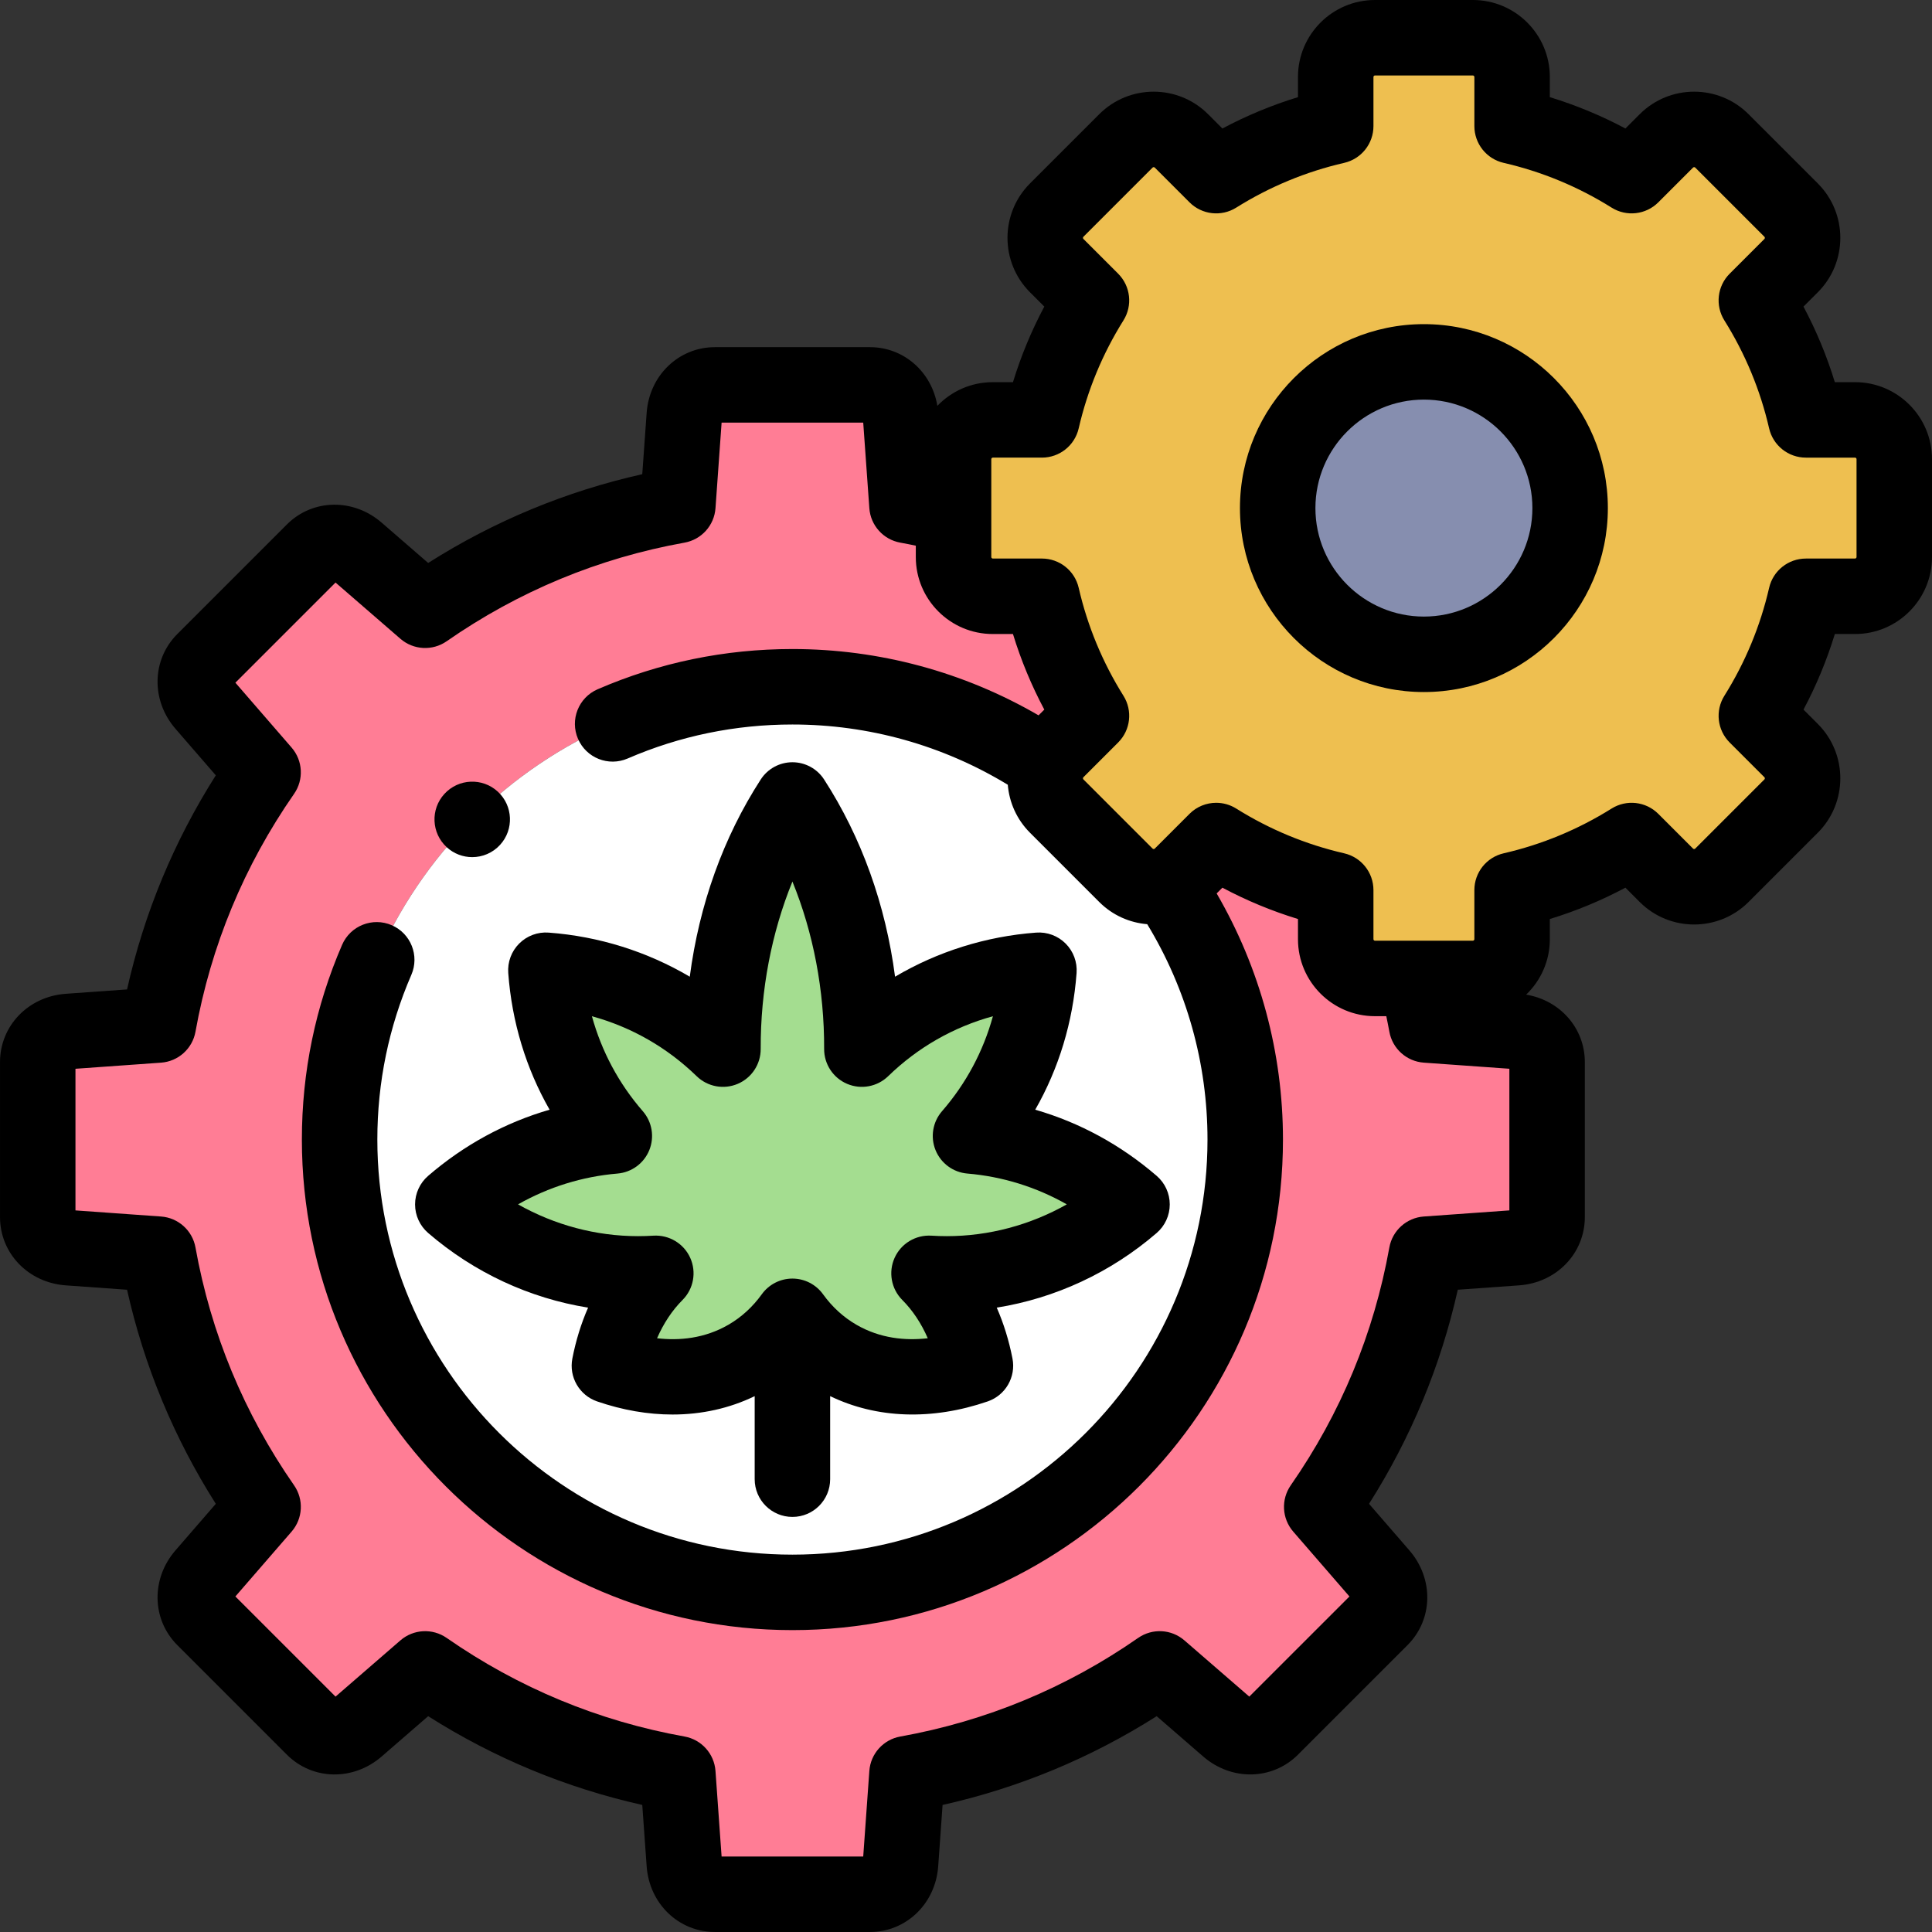 <svg id="Capa_1" enable-background="new 0 0 512.002 512.002" height="512" viewBox="0 0 512.002 512.002" width="512" xmlns="http://www.w3.org/2000/svg"><rect x="0" y="0" width="512.002" height="512.002" fill="#333333" stroke="none"/><g><g clip-rule="evenodd" fill-rule="evenodd"><path d="m252.7 147.635v-10.979c-4.056-1.045-8.171-1.945-12.339-2.693l-1.702-23.832c-.318-4.46-3.658-8.13-8.13-8.13h-41.057c-4.472 0-7.811 3.67-8.13 8.13l-1.702 23.832c-24.548 4.406-47.27 14.066-66.975 27.764l-18.073-15.663c-3.379-2.928-8.336-3.162-11.497 0l-29.032 29.031c-3.162 3.162-2.928 8.118 0 11.498l15.663 18.073c-13.699 19.702-23.354 42.427-27.762 66.974l-23.834 1.702c-4.46.318-8.13 3.658-8.13 8.13v41.057c0 4.472 3.67 7.811 8.13 8.13l23.832 1.702c4.406 24.548 14.066 47.271 27.764 66.975l-15.663 18.073c-2.928 3.379-3.162 8.336 0 11.497l29.031 29.032c3.162 3.162 8.118 2.928 11.498 0l18.073-15.663c19.702 13.699 42.428 23.354 66.974 27.763l1.702 23.834c.318 4.46 3.658 8.13 8.13 8.13h41.057c4.472 0 7.811-3.67 8.13-8.13l1.702-23.832c24.548-4.406 47.271-14.066 66.975-27.764l18.073 15.663c3.379 2.928 8.336 3.162 11.497 0l29.032-29.031c3.162-3.162 2.928-8.118 0-11.498l-15.663-18.073c13.699-19.702 23.354-42.428 27.762-66.974l23.834-1.702c4.46-.318 8.13-3.658 8.13-8.13v-41.057c0-4.472-3.67-7.811-8.13-8.13l-23.834-1.702c-.748-4.168-1.648-8.283-2.693-12.34h-10.977c-5.713 0-10.387-4.674-10.387-10.387v-13.031c-11.387-2.619-22.06-7.11-31.676-13.132l-9.223 9.222c-1.139 1.14-2.483 1.958-3.916 2.454 13.576 19.92 20.836 43.467 20.836 67.573 0 66.274-53.726 120-120 120s-120-53.726-120-120 53.726-120 120-120c24.105 0 47.651 7.259 67.574 20.834.497-1.433 1.315-2.776 2.454-3.915l9.222-9.223c-6.021-9.617-10.515-20.288-13.133-31.675h-13.03c-5.712 0-10.387-4.674-10.387-10.387z" fill="#ff7d95"/><path d="m277.575 202.836c-19.923-13.575-43.47-20.834-67.574-20.834-66.274 0-120 53.726-120 120s53.726 120 120 120 120-53.726 120-120c0-24.106-7.26-47.654-20.835-67.574-3.648 1.265-7.873.447-10.774-2.454l-18.363-18.363c-2.901-2.902-3.719-7.127-2.454-10.775zm-49.168 75.192c13.067-12.683 29.715-19.63 46.928-20.906-1.18 15.917-7.208 31.35-18.138 43.917 16.193 1.364 30.976 7.95 42.804 18.145-13.342 11.501-30.445 18.409-49.091 18.409-1.581 0-3.151-.05-4.708-.148 6.279 6.296 10.412 14.785 12.303 24.489-12.815 4.406-25.759 4.023-36.525-2.192-4.782-2.761-8.781-6.47-11.978-10.906-3.197 4.436-7.197 8.145-11.979 10.906-10.766 6.215-23.71 6.598-36.525 2.193 1.891-9.705 6.025-18.194 12.303-24.49-1.558.098-3.128.148-4.709.148-18.646 0-35.749-6.908-49.091-18.409 11.828-10.195 26.611-16.78 42.804-18.145-10.93-12.566-16.959-28-18.139-43.917 17.213 1.276 33.86 8.223 46.928 20.906-.084-23.105 5.799-46.525 18.407-66.027 12.607 19.501 18.49 42.925 18.406 66.027z" fill="#fff"/><path d="m228.407 278.028c.084-23.102-5.8-46.526-18.406-66.027-12.608 19.503-18.491 42.923-18.407 66.027-13.067-12.683-29.714-19.631-46.928-20.906 1.18 15.917 7.209 31.35 18.139 43.917-16.194 1.364-30.977 7.949-42.804 18.145 13.342 11.501 30.445 18.409 49.091 18.409 1.581 0 3.151-.05 4.709-.148-6.279 6.296-10.412 14.785-12.303 24.49 12.815 4.406 25.759 4.023 36.525-2.193 4.782-2.761 8.783-6.47 11.979-10.906 3.197 4.435 7.196 8.145 11.978 10.906 10.766 6.215 23.71 6.599 36.525 2.192-1.891-9.705-6.025-18.194-12.303-24.489 1.558.098 3.128.148 4.708.148 18.647 0 35.749-6.908 49.091-18.409-11.828-10.195-26.61-16.781-42.804-18.145 10.93-12.567 16.958-28 18.138-43.917-17.213 1.276-33.86 8.223-46.928 20.906z" fill="#a4dd90"/><path d="m280.029 213.61 18.363 18.363c2.901 2.901 7.126 3.719 10.774 2.454 1.433-.497 2.776-1.315 3.916-2.454l9.223-9.222c9.616 6.023 20.288 10.513 31.676 13.132v13.031c0 5.713 4.674 10.387 10.387 10.387h10.977 14.993c5.713 0 10.387-4.674 10.387-10.387v-13.03c11.388-2.619 22.059-7.112 31.676-13.133l9.223 9.222c4.04 4.04 10.65 4.04 14.689 0l18.363-18.363c4.04-4.04 4.04-10.649 0-14.689l-9.222-9.223c6.022-9.616 10.513-20.288 13.132-31.676h13.031c5.713 0 10.387-4.674 10.387-10.387v-25.969c0-5.713-4.674-10.387-10.387-10.387h-13.037c-2.618-11.387-7.109-22.058-13.13-31.674l9.224-9.224c4.04-4.04 4.04-10.65 0-14.689l-18.363-18.363c-4.04-4.04-10.65-4.04-14.689 0l-9.222 9.221c-9.615-6.022-20.288-10.513-31.676-13.132v-13.03c0-5.713-4.674-10.387-10.387-10.387h-25.969c-5.713 0-10.387 4.674-10.387 10.387v13.03c-11.388 2.619-22.059 7.112-31.676 13.134l-9.223-9.222c-4.04-4.04-10.65-4.04-14.689 0l-18.363 18.363c-4.04 4.04-4.04 10.65 0 14.689l9.222 9.222c-6.022 9.616-10.513 20.288-13.132 31.676h-13.031c-5.713 0-10.387 4.674-10.387 10.387v14.99 10.979c0 5.713 4.674 10.387 10.387 10.387h13.03c2.619 11.388 7.112 22.059 13.133 31.675l-9.222 9.223c-1.139 1.139-1.957 2.483-2.454 3.915-1.266 3.648-.448 7.873 2.453 10.774z" fill="#eebf50"/><circle cx="377.351" cy="134.65" fill="#868eaf" r="38.75"/></g><g><path d="m113.471 326.758c12.166 10.487 26.869 17.296 42.38 19.78-1.837 4.188-3.239 8.706-4.17 13.483-.954 4.897 1.847 9.748 6.564 11.37 6.751 2.32 13.482 3.474 19.977 3.474 7.719 0 15.101-1.635 21.778-4.869v22.005c0 5.522 4.477 10 10 10s10-4.478 10-10v-22.014c12.296 5.957 26.979 6.483 41.754 1.404 4.717-1.622 7.518-6.473 6.563-11.369-.931-4.777-2.333-9.297-4.169-13.483 15.511-2.484 30.214-9.293 42.38-19.78 2.203-1.899 3.471-4.664 3.471-7.574 0-2.909-1.267-5.675-3.471-7.574-9.532-8.217-20.456-14.144-32.179-17.528 6.255-10.946 9.993-23.229 10.956-36.22.215-2.901-.844-5.753-2.901-7.811-2.059-2.057-4.907-3.119-7.811-2.901-13.325.987-26.131 5.034-37.393 11.686-2.505-19.111-8.879-36.911-18.803-52.263-1.842-2.851-5.004-4.571-8.398-4.571s-6.556 1.721-8.398 4.571c-9.924 15.351-16.298 33.151-18.804 52.263-11.263-6.651-24.067-10.697-37.394-11.686-2.9-.223-5.753.844-7.811 2.901-2.057 2.058-3.117 4.909-2.901 7.811.963 12.991 4.702 25.273 10.957 36.221-11.723 3.385-22.647 9.311-32.179 17.527-2.204 1.899-3.471 4.665-3.471 7.574s1.27 5.673 3.473 7.573zm50.173-15.754c3.753-.316 7.011-2.715 8.427-6.205s.75-7.48-1.721-10.322c-6.363-7.316-10.923-15.861-13.486-25.164 10.449 2.868 19.89 8.248 27.765 15.892 2.888 2.803 7.173 3.601 10.877 2.027 3.703-1.574 6.102-5.216 6.087-9.239-.057-15.575 2.873-30.823 8.407-44.374 5.534 13.551 8.463 28.799 8.406 44.374-.015 4.023 2.384 7.665 6.087 9.239 3.704 1.573 7.99.776 10.877-2.027 7.875-7.644 17.316-13.024 27.765-15.893-2.562 9.303-7.123 17.848-13.486 25.164-2.472 2.842-3.137 6.832-1.721 10.322s4.673 5.889 8.427 6.205c9.317.785 18.251 3.569 26.361 8.167-9.719 5.485-20.668 8.423-31.809 8.423-1.359 0-2.73-.043-4.077-.129-4.157-.25-8.028 2.069-9.742 5.857-1.714 3.787-.906 8.24 2.03 11.185 2.754 2.762 5.028 6.19 6.75 10.145-5.92.68-12.592.068-18.892-3.569-3.447-1.99-6.43-4.713-8.865-8.092-1.88-2.608-4.898-4.153-8.113-4.153-3.214 0-6.233 1.546-8.113 4.153-2.434 3.378-5.417 6.102-8.865 8.093-6.299 3.636-12.968 4.253-18.892 3.568 1.723-3.954 3.997-7.383 6.751-10.145 2.936-2.944 3.744-7.397 2.029-11.185-1.714-3.787-5.596-6.104-9.742-5.857-1.346.086-2.718.129-4.077.129-11.142 0-22.09-2.938-31.809-8.422 8.113-4.598 17.046-7.382 26.364-8.167z"/><path d="m491.615 101.278h-5.365c-2.118-6.926-4.895-13.622-8.304-20.027l3.801-3.8c7.946-7.949 7.946-20.882-.001-28.832l-18.363-18.362c-7.949-7.95-20.884-7.949-28.833.001l-3.795 3.795c-6.406-3.41-13.104-6.187-20.031-8.306v-5.359c-.001-11.242-9.146-20.388-20.389-20.388h-25.969c-11.242 0-20.388 9.146-20.388 20.388v5.359c-6.925 2.119-13.622 4.896-20.029 8.307l-3.797-3.797c-7.948-7.949-20.883-7.951-28.833 0l-18.362 18.362c-7.949 7.949-7.949 20.884 0 28.833l3.796 3.796c-3.408 6.404-6.185 13.102-8.305 20.03h-5.36c-5.764 0-10.966 2.414-14.677 6.273-1.489-8.986-8.883-15.55-17.882-15.55h-41.057c-9.611 0-17.395 7.488-18.104 17.418l-1.161 16.248c-20.187 4.521-39.212 12.41-56.738 23.524l-12.326-10.683c-7.523-6.523-18.322-6.312-25.119.484l-29.032 29.031c-6.795 6.796-7.005 17.594-.485 25.119l10.683 12.328c-11.108 17.518-18.997 36.546-23.522 56.738l-16.25 1.16c-9.929.709-17.418 8.492-17.418 18.105v41.057c0 9.611 7.487 17.395 17.418 18.105l16.247 1.16c4.523 20.188 12.411 39.213 23.524 56.738l-10.683 12.327c-6.52 7.522-6.311 18.321.486 25.118l29.031 29.031c6.798 6.798 17.597 7.006 25.118.485l12.327-10.683c17.519 11.108 36.543 18.996 56.739 23.521l1.161 16.249c.709 9.93 8.492 17.418 18.104 17.418l41.057.001c9.611 0 17.395-7.488 18.104-17.418l1.161-16.248c20.187-4.521 39.211-12.41 56.738-23.524l12.327 10.684c7.522 6.52 18.321 6.309 25.118-.485l29.031-29.031c6.796-6.797 7.005-17.595.485-25.119l-10.683-12.326c11.108-17.518 18.997-36.546 23.522-56.738l16.249-1.16c9.93-.709 17.418-8.492 17.418-18.104v-41.057c0-8.998-6.563-16.393-15.55-17.883 3.858-3.711 6.273-8.913 6.273-14.677v-5.36c6.926-2.119 13.622-4.896 20.029-8.306l3.798 3.798c7.949 7.945 20.883 7.946 28.832-.001l18.364-18.364c7.946-7.949 7.946-20.882-.002-28.832l-3.796-3.796c3.409-6.405 6.186-13.102 8.305-20.03h5.361c11.241 0 20.387-9.146 20.387-20.388v-25.969c.001-11.242-9.144-20.388-20.385-20.388zm-91.615 219.491-22.676 1.619c-4.562.326-8.322 3.705-9.131 8.207-4.089 22.769-12.88 43.977-26.131 63.033-2.61 3.755-2.341 8.803.654 12.259l14.903 17.195-26.54 26.539-17.196-14.902c-3.454-2.995-8.502-3.264-12.257-.654-19.068 13.256-40.275 22.048-63.033 26.132-4.502.808-7.883 4.567-8.208 9.13l-1.62 22.676-37.532-.001-1.62-22.677c-.326-4.562-3.706-8.321-8.207-9.13-22.771-4.089-43.978-12.88-63.034-26.129-3.755-2.611-8.802-2.343-12.258.653l-17.194 14.902-26.54-26.539 14.903-17.195c2.995-3.456 3.265-8.503.654-12.258-13.255-19.066-22.047-40.273-26.132-63.033-.808-4.502-4.568-7.882-9.13-8.208l-22.675-1.619v-37.534l22.676-1.619c4.562-.326 8.322-3.705 9.13-8.207 4.089-22.769 12.88-43.977 26.13-63.033 2.611-3.755 2.341-8.803-.654-12.259l-14.902-17.196 26.54-26.539 17.195 14.902c3.456 2.996 8.504 3.263 12.257.654 19.068-13.256 40.276-22.048 63.033-26.132 4.502-.808 7.883-4.567 8.208-9.13l1.62-22.676h37.532l1.62 22.676c.326 4.562 3.707 8.322 8.209 9.13 1.366.245 2.736.52 4.105.803v3.025c0 11.242 9.146 20.388 20.388 20.388h5.359c2.119 6.925 4.896 13.622 8.307 20.03l-1.522 1.522c-19.81-11.504-42.209-17.573-65.232-17.573-17.915 0-35.281 3.587-51.617 10.661-5.068 2.195-7.397 8.083-5.202 13.15 2.194 5.069 8.083 7.398 13.15 5.203 13.812-5.981 28.504-9.015 43.668-9.015 20.211 0 39.859 5.511 57.076 15.968.386 4.639 2.339 9.17 5.881 12.712l18.363 18.364c3.541 3.539 8.071 5.492 12.709 5.878 10.462 17.22 15.973 36.869 15.973 57.079 0 60.654-49.346 110-110 110s-110-49.346-110-110c0-15.165 3.032-29.854 9.012-43.661 2.195-5.068-.134-10.956-5.202-13.151-5.067-2.194-10.956.134-13.151 5.202-7.072 16.331-10.659 33.695-10.659 51.61 0 71.683 58.318 130 130 130 71.683 0 130-58.317 130-130 0-23.022-6.069-45.42-17.573-65.231l1.522-1.522c6.404 3.408 13.102 6.186 20.03 8.305v5.361c0 11.241 9.146 20.387 20.388 20.387h3.018c.283 1.369.564 2.739.81 4.108.81 4.502 4.568 7.88 9.131 8.206l22.674 1.619zm92.001-173.134c0 .192-.195.388-.387.388h-13.031c-4.659 0-8.701 3.218-9.745 7.759-2.333 10.141-6.323 19.766-11.862 28.609-2.473 3.949-1.891 9.084 1.405 12.379l9.221 9.221c.137.136.137.414.001.549l-18.362 18.362c-.137.137-.414.137-.549.002l-9.222-9.223c-3.295-3.296-8.429-3.877-12.378-1.405-8.852 5.542-18.478 9.533-28.609 11.862-4.542 1.044-7.76 5.086-7.76 9.746v13.03c0 .191-.195.387-.388.387h-25.969c-.192 0-.388-.195-.388-.387v-13.03c0-4.659-3.218-8.7-7.758-9.745-10.143-2.334-19.769-6.325-28.61-11.863-1.637-1.024-3.476-1.524-5.305-1.524-2.584 0-5.145.999-7.074 2.93l-9.221 9.221c-.137.137-.414.136-.549.001l-18.361-18.365c-.136-.136-.136-.412 0-.548l9.222-9.222c3.295-3.295 3.877-8.429 1.405-12.378-5.543-8.854-9.534-18.479-11.863-28.609-1.044-4.542-5.086-7.76-9.746-7.76h-13.029c-.192 0-.388-.195-.388-.388v-25.969c0-.192.195-.388.388-.388h13.03c4.659 0 8.701-3.218 9.745-7.759 2.333-10.141 6.324-19.767 11.862-28.609 2.473-3.949 1.891-9.084-1.404-12.379l-9.222-9.22c-.136-.136-.136-.412 0-.548l18.362-18.362c.136-.137.413-.135.549 0l9.223 9.222c3.295 3.296 8.43 3.878 12.377 1.404 8.853-5.542 18.479-9.533 28.608-11.862 4.542-1.044 7.76-5.086 7.76-9.746v-13.03c0-.192.195-.388.388-.388h25.969c.192 0 .388.195.388.388v13.029c0 4.66 3.218 8.702 7.76 9.746 10.137 2.33 19.763 6.321 28.609 11.862 3.949 2.472 9.083 1.893 12.379-1.405l9.221-9.221c.136-.137.414-.135.548 0l18.362 18.361c.137.136.137.414.002.549l-9.225 9.224c-3.296 3.295-3.878 8.429-1.405 12.378 5.539 8.848 9.529 18.473 11.859 28.608 1.045 4.541 5.087 7.759 9.746 7.759h13.035c.191 0 .387.195.387.388v25.969z"/><path d="m377.351 85.9c-26.881 0-48.75 21.869-48.75 48.75s21.869 48.75 48.75 48.75 48.75-21.869 48.75-48.75-21.869-48.75-48.75-48.75zm0 77.5c-15.853 0-28.75-12.897-28.75-28.75s12.897-28.75 28.75-28.75 28.75 12.897 28.75 28.75-12.897 28.75-28.75 28.75z"/><path d="m125.141 227.15c2.707 0 5.406-1.093 7.378-3.245 3.732-4.071 3.457-10.396-.614-14.128-4.072-3.732-10.398-3.456-14.129.614l-.005.006c-3.732 4.071-3.454 10.394.617 14.125 1.919 1.76 4.339 2.628 6.753 2.628z"/></g></g></svg>